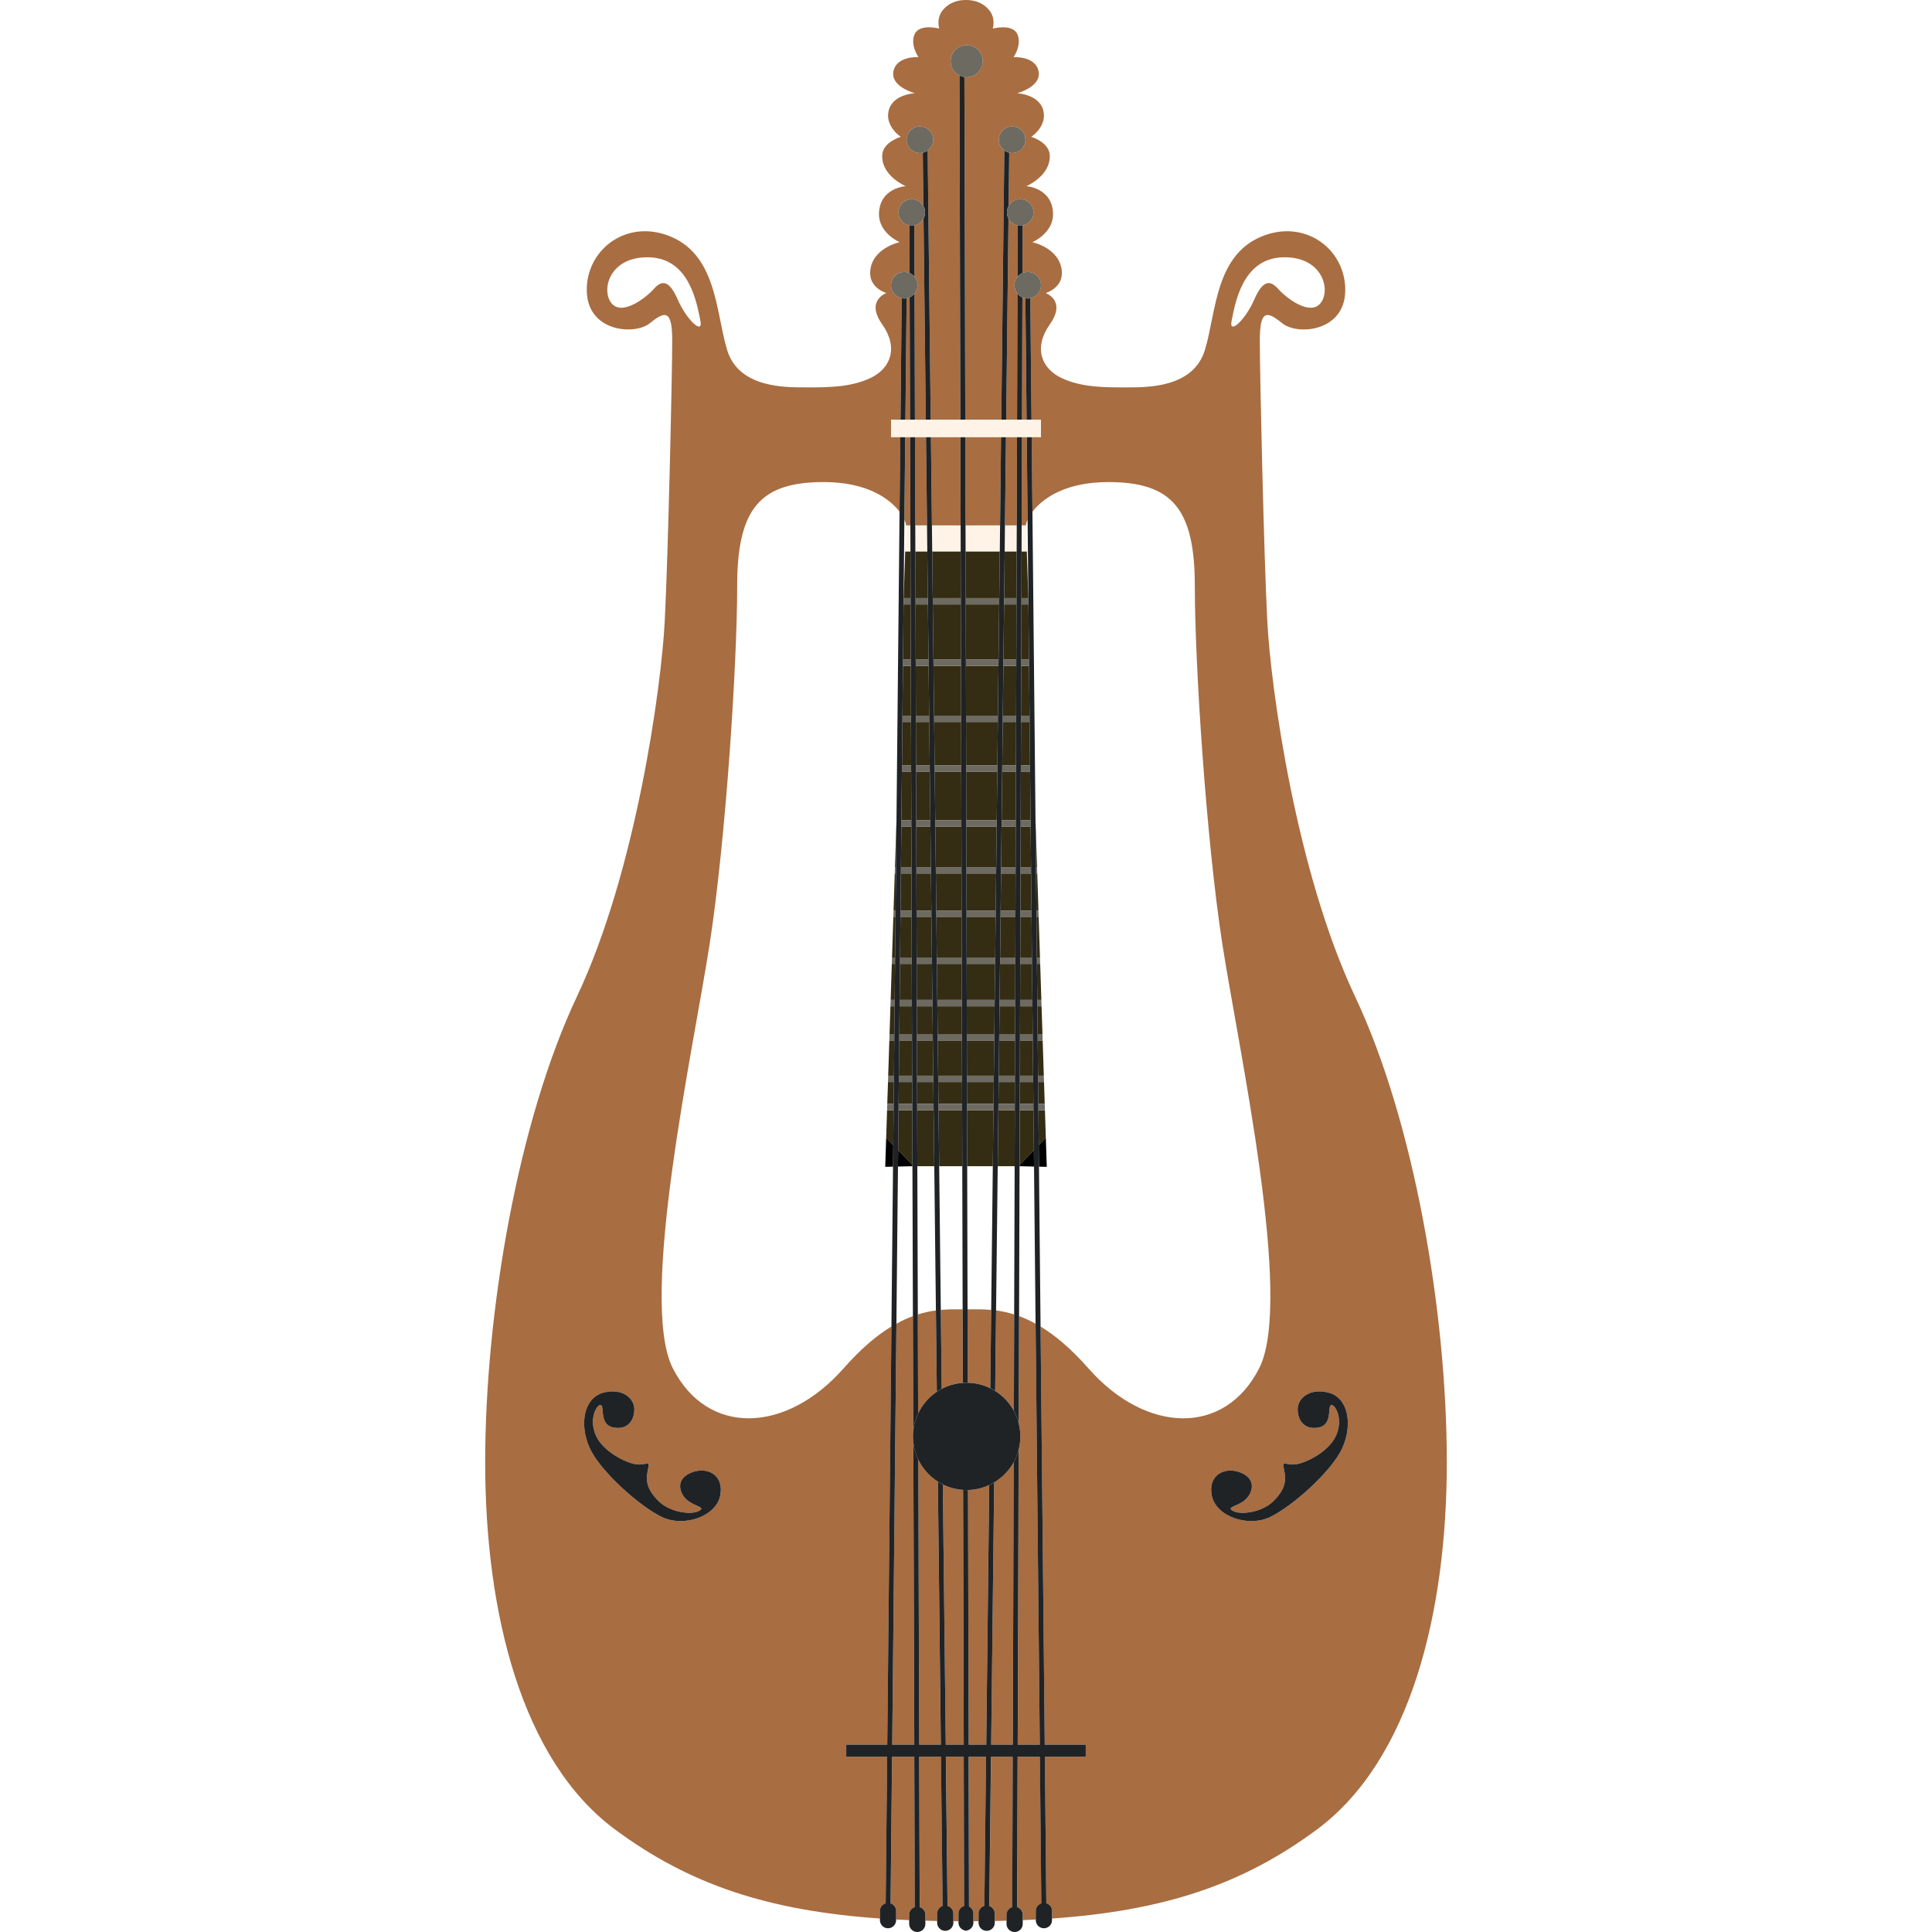 <?xml version="1.0" encoding="iso-8859-1"?>
<!-- Uploaded to: SVG Repo, www.svgrepo.com, Generator: SVG Repo Mixer Tools -->
<!DOCTYPE svg PUBLIC "-//W3C//DTD SVG 1.1//EN" "http://www.w3.org/Graphics/SVG/1.1/DTD/svg11.dtd">
<svg version="1.1" id="Capa_1" xmlns="http://www.w3.org/2000/svg" xmlns:xlink="http://www.w3.org/1999/xlink" 
	 viewBox="0 0 225.091 225.091" xml:space="preserve">
<g>
	<polygon style="fill:#342D13;" points="119.002,69.684 119.807,69.684 119.631,64.236 119.019,64.236 	"/>
	<polygon style="fill:#342D13;" points="112.023,101.768 109.034,101.768 109.083,106.072 112.034,106.072 	"/>
	<polygon style="fill:#342D13;" points="112.035,106.812 109.091,106.812 109.145,111.554 112.048,111.554 	"/>
	<polygon style="fill:#342D13;" points="111.961,77.586 108.759,77.586 108.825,83.371 111.976,83.371 	"/>
	<polygon style="fill:#342D13;" points="111.943,70.423 108.678,70.423 108.751,76.847 111.959,76.847 	"/>
	<polygon style="fill:#342D13;" points="111.992,89.895 108.899,89.895 108.964,95.579 112.007,95.579 	"/>
	<polygon style="fill:#342D13;" points="119.532,61.21 119.535,61.307 119.532,61.209 119.029,61.209 119.029,61.21 	"/>
	<polygon style="fill:#342D13;" points="111.978,84.111 108.834,84.111 108.891,89.156 111.99,89.156 	"/>
	<polygon style="fill:#342D13;" points="112.009,96.319 108.972,96.319 109.026,101.027 112.021,101.027 	"/>
	<polygon style="fill:#342D13;" points="106.194,101.768 104.959,101.768 104.916,106.072 106.208,106.072 	"/>
	<polygon style="fill:#342D13;" points="106.093,70.423 105.272,70.423 105.208,76.847 106.114,76.847 	"/>
	<polygon style="fill:#342D13;" points="108.52,106.812 106.782,106.812 106.797,111.554 108.573,111.554 	"/>
	<polygon style="fill:#342D13;" points="106.155,89.895 105.078,89.895 105.021,95.579 106.174,95.579 	"/>
	<polygon style="fill:#342D13;" points="106.137,84.111 105.135,84.111 105.085,89.156 106.154,89.156 	"/>
	<polygon style="fill:#342D13;" points="108.401,96.319 106.748,96.319 106.763,101.027 108.454,101.027 	"/>
	<polygon style="fill:#342D13;" points="108.582,112.293 106.8,112.293 106.813,116.498 108.63,116.498 	"/>
	<polygon style="fill:#342D13;" points="108.463,101.768 106.766,101.768 106.78,106.072 108.511,106.072 	"/>
	<polygon style="fill:#342D13;" points="106.176,96.319 105.014,96.319 104.967,101.027 106.192,101.027 	"/>
	<polygon style="fill:#342D13;" points="111.926,64.236 108.608,64.236 108.67,69.684 111.941,69.684 	"/>
	<polygon style="fill:#342D13;" points="108.776,129.344 106.855,129.344 106.876,135.869 108.849,135.869 	"/>
	<polygon style="fill:#342D13;" points="115.938,112.293 112.622,112.293 112.633,116.498 115.89,116.498 	"/>
	<rect x="108.574" y="61.21" style="fill:#342D13;" width="3.345" height="0.001"/>
	<polygon style="fill:#342D13;" points="106.116,77.586 105.2,77.586 105.143,83.371 106.135,83.371 	"/>
	<polygon style="fill:#342D13;" points="108.638,117.237 106.816,117.237 106.826,120.533 108.676,120.533 	"/>
	<polygon style="fill:#342D13;" points="108.738,126.065 106.844,126.065 106.852,128.605 108.767,128.605 	"/>
	<polygon style="fill:#342D13;" points="108.684,121.272 106.828,121.272 106.842,125.326 108.73,125.326 	"/>
	<polygon style="fill:#342D13;" points="115.836,121.272 112.645,121.272 112.655,125.326 115.79,125.326 	"/>
	<polygon style="fill:#342D13;" points="118.405,77.586 116.904,77.586 116.838,83.371 118.386,83.371 	"/>
	<polygon style="fill:#342D13;" points="116.266,83.371 116.332,77.586 112.621,77.586 112.533,77.586 112.548,83.371 
		112.621,83.371 	"/>
	<polygon style="fill:#342D13;" points="118.238,129.344 116.317,129.344 116.242,135.869 118.217,135.869 	"/>
	<polygon style="fill:#342D13;" points="118.427,70.423 116.985,70.423 116.912,76.847 118.406,76.847 	"/>
	<polygon style="fill:#342D13;" points="115.882,117.237 112.634,117.237 112.643,120.533 115.844,120.533 	"/>
	<polygon style="fill:#342D13;" points="116.34,76.847 116.413,70.423 112.621,70.423 112.515,70.423 112.531,76.847 
		112.621,76.847 	"/>
	<polygon style="fill:#342D13;" points="118.384,84.111 116.83,84.111 116.773,89.156 118.367,89.156 	"/>
	<polygon style="fill:#342D13;" points="118.364,89.895 116.764,89.895 116.699,95.579 118.346,95.579 	"/>
	<polygon style="fill:#342D13;" points="115.781,126.065 112.657,126.065 112.663,128.605 115.753,128.605 	"/>
	<polygon style="fill:#342D13;" points="115.744,129.344 112.665,129.344 112.682,135.869 115.671,135.869 	"/>
	<polygon style="fill:#342D13;" points="116.009,106.072 116.057,101.768 112.621,101.768 112.595,101.768 112.606,106.072 
		112.621,106.072 	"/>
	<polygon style="fill:#342D13;" points="116.066,101.027 116.119,96.319 112.621,96.319 112.581,96.319 112.593,101.027 
		112.621,101.027 	"/>
	<polygon style="fill:#342D13;" points="116.128,95.579 116.192,89.895 112.621,89.895 112.565,89.895 112.579,95.579 
		112.621,95.579 	"/>
	<polygon style="fill:#342D13;" points="118.447,64.236 117.055,64.236 116.993,69.684 118.43,69.684 	"/>
	<rect x="117.09" y="61.209" style="fill:#342D13;" width="1.368" height="0.001"/>
	<polygon style="fill:#342D13;" points="116.2,89.156 116.258,84.111 112.621,84.111 112.55,84.111 112.563,89.156 112.621,89.156 	
		"/>
	<polygon style="fill:#342D13;" points="118.277,117.237 116.454,117.237 116.417,120.533 118.266,120.533 	"/>
	<polygon style="fill:#342D13;" points="112.072,121.272 109.255,121.272 109.301,125.326 112.083,125.326 	"/>
	<polygon style="fill:#342D13;" points="118.293,112.293 116.51,112.293 116.462,116.498 118.279,116.498 	"/>
	<polygon style="fill:#342D13;" points="118.264,121.272 116.408,121.272 116.362,125.326 118.251,125.326 	"/>
	<polygon style="fill:#342D13;" points="112.05,112.293 109.154,112.293 109.201,116.498 112.06,116.498 	"/>
	<polygon style="fill:#342D13;" points="112.062,117.237 109.209,117.237 109.247,120.533 112.071,120.533 	"/>
	<polygon style="fill:#342D13;" points="118.248,126.065 116.354,126.065 116.325,128.605 118.24,128.605 	"/>
	<polygon style="fill:#342D13;" points="112.093,129.344 109.347,129.344 109.421,135.869 112.11,135.869 	"/>
	<polygon style="fill:#342D13;" points="115.947,111.554 116,106.812 112.621,106.812 112.608,106.812 112.62,111.554 
		112.621,111.554 	"/>
	<polygon style="fill:#342D13;" points="118.326,101.768 116.63,101.768 116.581,106.072 118.313,106.072 	"/>
	<polygon style="fill:#342D13;" points="118.344,96.319 116.691,96.319 116.638,101.027 118.329,101.027 	"/>
	<polygon style="fill:#342D13;" points="116.517,61.209 112.621,61.21 116.517,61.21 	"/>
	<polygon style="fill:#342D13;" points="112.085,126.065 109.31,126.065 109.338,128.605 112.092,128.605 	"/>
	<polygon style="fill:#342D13;" points="118.31,106.812 116.572,106.812 116.518,111.554 118.295,111.554 	"/>
	<polygon style="fill:#342D13;" points="116.421,69.684 116.483,64.236 112.621,64.236 112.499,64.236 112.513,69.684 
		112.621,69.684 	"/>
	<polygon style="fill:#342D13;" points="118.901,101.027 120.125,101.027 120.077,96.319 118.916,96.319 	"/>
	<polygon style="fill:#342D13;" points="118.884,106.072 120.175,106.072 120.132,101.768 118.898,101.768 	"/>
	<polygon style="fill:#342D13;" points="118.939,89.156 120.006,89.156 119.956,84.111 118.955,84.111 	"/>
	<polygon style="fill:#342D13;" points="118.867,111.554 120.23,111.554 120.182,106.812 118.882,106.812 	"/>
	<polygon style="fill:#342D13;" points="118.918,95.579 120.07,95.579 120.013,89.895 118.937,89.895 	"/>
	<polygon style="fill:#342D13;" points="120.848,101.768 120.705,101.768 120.748,106.072 120.988,106.072 	"/>
	<polygon style="fill:#342D13;" points="118.957,83.371 119.948,83.371 119.891,77.586 118.976,77.586 	"/>
	<polygon style="fill:#342D13;" points="118.838,120.533 120.319,120.533 120.286,117.237 118.848,117.237 	"/>
	<polygon style="fill:#342D13;" points="120.641,95.396 120.643,95.579 120.647,95.579 	"/>
	<polygon style="fill:#342D13;" points="120.671,96.319 120.651,96.319 120.697,101.027 120.824,101.027 	"/>
	<polygon style="fill:#342D13;" points="118.851,116.498 120.279,116.498 120.237,112.293 118.864,112.293 	"/>
	<polygon style="fill:#342D13;" points="103.636,120.533 104.2,120.533 104.233,117.237 103.742,117.237 	"/>
	<polygon style="fill:#342D13;" points="103.927,111.554 104.29,111.554 104.337,106.812 104.081,106.812 	"/>
	<polygon style="fill:#342D13;" points="104.105,106.072 104.345,106.072 104.387,101.768 104.244,101.768 	"/>
	<polygon style="fill:#342D13;" points="104.422,96.299 104.268,101.027 104.395,101.027 104.442,96.319 104.421,96.319 	"/>
	<polygon style="fill:#342D13;" points="103.767,116.498 104.24,116.498 104.282,112.293 103.903,112.293 	"/>
	<polygon style="fill:#342D13;" points="118.979,76.847 119.884,76.847 119.82,70.423 118.999,70.423 	"/>
	<polygon style="fill:#342D13;" points="104.449,95.579 104.451,95.388 104.445,95.579 	"/>
	<polygon style="fill:#342D13;" points="103.245,132.564 104.072,133.418 104.113,129.344 103.35,129.344 	"/>
	<polygon style="fill:#342D13;" points="103.374,128.605 104.12,128.605 104.145,126.065 103.456,126.065 	"/>
	<polygon style="fill:#342D13;" points="108.328,89.895 106.728,89.895 106.746,95.579 108.392,95.579 	"/>
	<polygon style="fill:#342D13;" points="118.822,125.326 120.367,125.326 120.326,121.272 118.836,121.272 	"/>
	<polygon style="fill:#342D13;" points="103.48,125.326 104.153,125.326 104.193,121.272 103.612,121.272 	"/>
	<polygon style="fill:#342D13;" points="108.107,70.423 106.665,70.423 106.686,76.847 108.18,76.847 	"/>
	<polygon style="fill:#342D13;" points="106.272,126.065 104.717,126.065 104.692,128.605 106.28,128.605 	"/>
	<polygon style="fill:#342D13;" points="106.257,121.272 104.765,121.272 104.724,125.326 106.27,125.326 	"/>
	<polygon style="fill:#342D13;" points="108.037,64.236 106.645,64.236 106.662,69.684 108.099,69.684 	"/>
	<polygon style="fill:#342D13;" points="106.282,129.344 104.684,129.344 104.638,134.003 106.303,135.725 	"/>
	<rect x="106.635" y="61.209" style="fill:#342D13;" width="1.368" height="0.001"/>
	<polygon style="fill:#342D13;" points="108.262,84.111 106.709,84.111 106.725,89.156 108.32,89.156 	"/>
	<polygon style="fill:#342D13;" points="121.011,106.812 120.755,106.812 120.802,111.554 121.165,111.554 	"/>
	<polygon style="fill:#342D13;" points="106.21,106.812 104.909,106.812 104.862,111.554 106.225,111.554 	"/>
	<polygon style="fill:#342D13;" points="105.462,64.236 105.285,69.684 106.091,69.684 106.073,64.236 	"/>
	<polygon style="fill:#342D13;" points="108.188,77.586 106.688,77.586 106.706,83.371 108.254,83.371 	"/>
	<polygon style="fill:#342D13;" points="106.228,112.293 104.854,112.293 104.813,116.498 106.241,116.498 	"/>
	<polygon style="fill:#342D13;" points="106.243,117.237 104.805,117.237 104.772,120.533 106.254,120.533 	"/>
	<polygon style="fill:#342D13;" points="118.789,135.726 120.453,134.005 120.407,129.344 118.809,129.344 	"/>
	<polygon style="fill:#342D13;" points="121.344,117.077 121.349,117.237 120.859,117.237 120.892,120.533 121.456,120.533 
		121.48,121.272 120.9,121.272 120.94,125.326 121.612,125.326 	"/>
	<polygon style="fill:#342D13;" points="121.189,112.293 120.81,112.293 120.852,116.498 121.325,116.498 	"/>
	<polygon style="fill:#342D13;" points="121.742,129.344 120.98,129.344 121.021,133.418 121.847,132.564 	"/>
	<polygon style="fill:#342D13;" points="106.064,61.21 106.064,61.209 105.56,61.209 105.557,61.307 105.56,61.21 	"/>
	<polygon style="fill:#342D13;" points="121.636,126.065 120.947,126.065 120.973,128.605 121.718,128.605 	"/>
	<polygon style="fill:#342D13;" points="118.812,128.605 120.4,128.605 120.374,126.065 118.82,126.065 	"/>
	<polygon style="fill:#6D6A61;" points="103.635,120.533 103.611,121.272 103.612,121.272 104.193,121.272 104.2,120.533 
		103.636,120.533 	"/>
	<polygon style="fill:#6D6A61;" points="121.456,120.533 120.892,120.533 120.9,121.272 121.48,121.272 	"/>
	<polygon style="fill:#6D6A61;" points="112.071,120.533 109.247,120.533 109.255,121.272 112.072,121.272 	"/>
	<polygon style="fill:#6D6A61;" points="108.676,120.533 106.826,120.533 106.828,121.272 108.684,121.272 	"/>
	<polygon style="fill:#6D6A61;" points="106.254,120.533 104.772,120.533 104.765,121.272 106.257,121.272 	"/>
	<polygon style="fill:#6D6A61;" points="118.836,121.272 120.326,121.272 120.319,120.533 118.838,120.533 	"/>
	<polygon style="fill:#6D6A61;" points="118.266,120.533 116.417,120.533 116.408,121.272 118.264,121.272 	"/>
	<polygon style="fill:#6D6A61;" points="115.844,120.533 112.643,120.533 112.645,121.272 115.836,121.272 	"/>
	<polygon style="fill:#6D6A61;" points="103.766,116.498 103.742,117.237 103.742,117.237 104.233,117.237 104.24,116.498 
		103.767,116.498 	"/>
	<polygon style="fill:#6D6A61;" points="118.279,116.498 116.462,116.498 116.454,117.237 118.277,117.237 	"/>
	<polygon style="fill:#6D6A61;" points="108.63,116.498 106.813,116.498 106.816,117.237 108.638,117.237 	"/>
	<polygon style="fill:#6D6A61;" points="112.06,116.498 109.201,116.498 109.209,117.237 112.062,117.237 	"/>
	<polygon style="fill:#6D6A61;" points="121.344,117.077 121.326,116.498 121.325,116.498 120.852,116.498 120.859,117.237 
		121.349,117.237 	"/>
	<polygon style="fill:#6D6A61;" points="118.848,117.237 120.286,117.237 120.279,116.498 118.851,116.498 	"/>
	<polygon style="fill:#6D6A61;" points="106.241,116.498 104.813,116.498 104.805,117.237 106.243,117.237 	"/>
	<polygon style="fill:#6D6A61;" points="115.89,116.498 112.633,116.498 112.634,117.237 115.882,117.237 	"/>
	<polygon style="fill:#6D6A61;" points="103.926,111.554 103.903,112.293 103.903,112.293 104.282,112.293 104.29,111.554 
		103.927,111.554 	"/>
	<polygon style="fill:#6D6A61;" points="121.19,112.293 121.165,111.554 121.165,111.554 120.802,111.554 120.81,112.293 
		121.189,112.293 	"/>
	<polygon style="fill:#6D6A61;" points="106.225,111.554 104.862,111.554 104.854,112.293 106.228,112.293 	"/>
	<polygon style="fill:#6D6A61;" points="118.864,112.293 120.237,112.293 120.23,111.554 118.867,111.554 	"/>
	<polygon style="fill:#6D6A61;" points="115.947,111.554 112.621,111.554 112.62,111.554 112.622,112.293 115.938,112.293 	"/>
	<polygon style="fill:#6D6A61;" points="118.295,111.554 116.518,111.554 116.51,112.293 118.293,112.293 	"/>
	<polygon style="fill:#6D6A61;" points="112.048,111.554 109.145,111.554 109.154,112.293 112.05,112.293 	"/>
	<polygon style="fill:#6D6A61;" points="108.573,111.554 106.797,111.554 106.8,112.293 108.582,112.293 	"/>
	<polygon style="fill:#6D6A61;" points="103.374,128.605 103.349,129.344 103.35,129.344 104.113,129.344 104.12,128.605 
		103.374,128.605 	"/>
	<polygon style="fill:#6D6A61;" points="121.742,129.344 121.718,128.605 121.718,128.605 120.973,128.605 120.98,129.344 
		121.742,129.344 	"/>
	<polygon style="fill:#6D6A61;" points="118.809,129.344 120.407,129.344 120.4,128.605 118.812,128.605 	"/>
	<polygon style="fill:#6D6A61;" points="108.767,128.605 106.852,128.605 106.855,129.344 108.776,129.344 	"/>
	<polygon style="fill:#6D6A61;" points="115.753,128.605 112.663,128.605 112.665,129.344 115.744,129.344 	"/>
	<polygon style="fill:#6D6A61;" points="112.092,128.605 109.338,128.605 109.347,129.344 112.093,129.344 	"/>
	<polygon style="fill:#6D6A61;" points="118.24,128.605 116.325,128.605 116.317,129.344 118.238,129.344 	"/>
	<polygon style="fill:#6D6A61;" points="106.28,128.605 104.692,128.605 104.684,129.344 106.282,129.344 	"/>
	<polygon style="fill:#6D6A61;" points="103.48,125.326 103.456,126.065 103.456,126.065 104.145,126.065 104.153,125.326 
		103.48,125.326 	"/>
	<polygon style="fill:#6D6A61;" points="121.636,126.065 121.612,125.326 121.612,125.326 120.94,125.326 120.947,126.065 
		121.636,126.065 	"/>
	<polygon style="fill:#6D6A61;" points="112.083,125.326 109.301,125.326 109.31,126.065 112.085,126.065 	"/>
	<polygon style="fill:#6D6A61;" points="118.251,125.326 116.362,125.326 116.354,126.065 118.248,126.065 	"/>
	<polygon style="fill:#6D6A61;" points="106.27,125.326 104.724,125.326 104.717,126.065 106.272,126.065 	"/>
	<polygon style="fill:#6D6A61;" points="118.82,126.065 120.374,126.065 120.367,125.326 118.822,125.326 	"/>
	<polygon style="fill:#6D6A61;" points="115.79,125.326 112.655,125.326 112.657,126.065 115.781,126.065 	"/>
	<polygon style="fill:#6D6A61;" points="108.73,125.326 106.842,125.326 106.844,126.065 108.738,126.065 	"/>
	<polygon style="fill:#6D6A61;" points="121.012,106.812 120.988,106.072 120.988,106.072 120.748,106.072 120.755,106.812 
		121.011,106.812 	"/>
	<polygon style="fill:#6D6A61;" points="104.104,106.072 104.08,106.812 104.081,106.812 104.337,106.812 104.345,106.072 
		104.105,106.072 	"/>
	<polygon style="fill:#6D6A61;" points="118.313,106.072 116.581,106.072 116.572,106.812 118.31,106.812 	"/>
	<polygon style="fill:#6D6A61;" points="108.511,106.072 106.78,106.072 106.782,106.812 108.52,106.812 	"/>
	<polygon style="fill:#6D6A61;" points="112.034,106.072 109.083,106.072 109.091,106.812 112.035,106.812 	"/>
	<polygon style="fill:#6D6A61;" points="118.882,106.812 120.182,106.812 120.175,106.072 118.884,106.072 	"/>
	<polygon style="fill:#6D6A61;" points="116,106.812 116.009,106.072 112.621,106.072 112.606,106.072 112.608,106.812 
		112.621,106.812 	"/>
	<polygon style="fill:#6D6A61;" points="106.208,106.072 104.916,106.072 104.909,106.812 106.21,106.812 	"/>
	<polygon style="fill:#6D6A61;" points="116.332,77.586 116.34,76.847 112.621,76.847 112.531,76.847 112.533,77.586 
		112.621,77.586 	"/>
	<polygon style="fill:#6D6A61;" points="106.114,76.847 105.208,76.847 105.2,77.586 106.116,77.586 	"/>
	<polygon style="fill:#6D6A61;" points="118.406,76.847 116.912,76.847 116.904,77.586 118.405,77.586 	"/>
	<polygon style="fill:#6D6A61;" points="108.18,76.847 106.686,76.847 106.688,77.586 108.188,77.586 	"/>
	<polygon style="fill:#6D6A61;" points="118.976,77.586 119.891,77.586 119.884,76.847 118.979,76.847 	"/>
	<polygon style="fill:#6D6A61;" points="111.959,76.847 108.751,76.847 108.759,77.586 111.961,77.586 	"/>
	<polygon style="fill:#6D6A61;" points="108.254,83.371 106.706,83.371 106.709,84.111 108.262,84.111 	"/>
	<polygon style="fill:#6D6A61;" points="118.386,83.371 116.838,83.371 116.83,84.111 118.384,84.111 	"/>
	<polygon style="fill:#6D6A61;" points="116.258,84.111 116.266,83.371 112.621,83.371 112.548,83.371 112.55,84.111 
		112.621,84.111 	"/>
	<polygon style="fill:#6D6A61;" points="106.135,83.371 105.143,83.371 105.135,84.111 106.137,84.111 	"/>
	<polygon style="fill:#6D6A61;" points="111.976,83.371 108.825,83.371 108.834,84.111 111.978,84.111 	"/>
	<polygon style="fill:#6D6A61;" points="118.955,84.111 119.956,84.111 119.948,83.371 118.957,83.371 	"/>
	<polygon style="fill:#6D6A61;" points="119.807,69.684 119.002,69.684 118.999,70.423 119.82,70.423 119.814,69.89 119.807,69.684 
			"/>
	<polygon style="fill:#6D6A61;" points="106.091,69.684 105.285,69.684 105.284,69.684 105.277,69.89 105.272,70.423 
		106.093,70.423 	"/>
	<polygon style="fill:#6D6A61;" points="108.099,69.684 106.662,69.684 106.665,70.423 108.107,70.423 	"/>
	<polygon style="fill:#6D6A61;" points="116.413,70.423 116.421,69.684 112.621,69.684 112.513,69.684 112.515,70.423 
		112.621,70.423 	"/>
	<polygon style="fill:#6D6A61;" points="118.43,69.684 116.993,69.684 116.985,70.423 118.427,70.423 	"/>
	<polygon style="fill:#6D6A61;" points="111.941,69.684 108.67,69.684 108.678,70.423 111.943,70.423 	"/>
	<polygon style="fill:#6D6A61;" points="120.848,101.768 120.824,101.027 120.824,101.027 120.697,101.027 120.705,101.768 
		120.848,101.768 	"/>
	<polygon style="fill:#6D6A61;" points="104.267,101.027 104.243,101.768 104.244,101.768 104.387,101.768 104.395,101.027 
		104.268,101.027 	"/>
	<polygon style="fill:#6D6A61;" points="106.192,101.027 104.967,101.027 104.959,101.768 106.194,101.768 	"/>
	<polygon style="fill:#6D6A61;" points="116.057,101.768 116.066,101.027 112.621,101.027 112.593,101.027 112.595,101.768 
		112.621,101.768 	"/>
	<polygon style="fill:#6D6A61;" points="118.898,101.768 120.132,101.768 120.125,101.027 118.901,101.027 	"/>
	<polygon style="fill:#6D6A61;" points="112.021,101.027 109.026,101.027 109.034,101.768 112.023,101.768 	"/>
	<polygon style="fill:#6D6A61;" points="108.454,101.027 106.763,101.027 106.766,101.768 108.463,101.768 	"/>
	<polygon style="fill:#6D6A61;" points="118.329,101.027 116.638,101.027 116.63,101.768 118.326,101.768 	"/>
	<polygon style="fill:#6D6A61;" points="104.445,95.579 104.422,96.299 104.421,96.319 104.442,96.319 104.449,95.579 
		104.445,95.579 	"/>
	<polygon style="fill:#6D6A61;" points="120.672,96.319 120.648,95.579 120.647,95.579 120.643,95.579 120.651,96.319 
		120.671,96.319 	"/>
	<polygon style="fill:#6D6A61;" points="118.916,96.319 120.077,96.319 120.07,95.579 118.918,95.579 	"/>
	<polygon style="fill:#6D6A61;" points="108.392,95.579 106.746,95.579 106.748,96.319 108.401,96.319 	"/>
	<polygon style="fill:#6D6A61;" points="106.174,95.579 105.021,95.579 105.014,96.319 106.176,96.319 	"/>
	<polygon style="fill:#6D6A61;" points="112.007,95.579 108.964,95.579 108.972,96.319 112.009,96.319 	"/>
	<polygon style="fill:#6D6A61;" points="116.119,96.319 116.128,95.579 112.621,95.579 112.579,95.579 112.581,96.319 
		112.621,96.319 	"/>
	<polygon style="fill:#6D6A61;" points="118.346,95.579 116.699,95.579 116.691,96.319 118.344,96.319 	"/>
	<polygon style="fill:#6D6A61;" points="108.32,89.156 106.725,89.156 106.728,89.895 108.328,89.895 	"/>
	<polygon style="fill:#6D6A61;" points="111.99,89.156 108.891,89.156 108.899,89.895 111.992,89.895 	"/>
	<polygon style="fill:#6D6A61;" points="116.192,89.895 116.2,89.156 112.621,89.156 112.563,89.156 112.565,89.895 112.621,89.895 
			"/>
	<polygon style="fill:#6D6A61;" points="118.367,89.156 116.773,89.156 116.764,89.895 118.364,89.895 	"/>
	<polygon style="fill:#6D6A61;" points="106.154,89.156 105.085,89.156 105.078,89.895 106.155,89.895 	"/>
	<polygon style="fill:#6D6A61;" points="118.937,89.895 120.013,89.895 120.006,89.156 118.939,89.156 	"/>
	<polygon style="fill:#FFF3E7;" points="118.457,61.21 117.09,61.21 117.055,64.236 118.447,64.236 	"/>
	<polygon style="fill:#FFF3E7;" points="119.029,61.21 119.019,64.236 119.631,64.236 119.632,64.236 119.535,61.307 119.532,61.21 
			"/>
	<polygon style="fill:#FFF3E7;" points="116.483,64.236 116.517,61.21 112.621,61.21 112.546,61.21 112.491,61.21 112.499,64.236 
		112.621,64.236 	"/>
	<polygon style="fill:#FFF3E7;" points="111.919,61.21 108.574,61.21 108.608,64.236 111.926,64.236 	"/>
	<polygon style="fill:#FFF3E7;" points="108.003,61.21 106.635,61.21 106.645,64.236 108.037,64.236 	"/>
	<polygon style="fill:#FFF3E7;" points="106.064,61.21 105.56,61.21 105.557,61.307 105.461,64.236 105.462,64.236 106.073,64.236 	
		"/>
	<path style="fill:#A86D41;" d="M121.328,221.755l-0.17-17.077h-2.591l-0.057,17.511c0.376,0.124,0.653,0.467,0.653,0.886v0.64
		c0.519-0.021,1.015-0.054,1.522-0.081v-0.995C120.685,222.223,120.957,221.881,121.328,221.755z"/>
	<path style="fill:#A86D41;" d="M115.824,172.713l-0.347,30.553H118l0.106-32.911C117.57,171.331,116.778,172.143,115.824,172.713z"
		/>
	<path style="fill:#A86D41;" d="M106.403,166.681l-0.043-13.343c-0.614,0.225-1.255,0.516-1.923,0.883l-0.489,49.045h2.573
		l-0.113-35.223c-0.025-0.229-0.041-0.46-0.041-0.695C106.366,167.122,106.379,166.899,106.403,166.681z"/>
	<path style="fill:#A86D41;" d="M114.693,222.048l0.197-17.371h-2.032l0.044,17.434c0.301,0.158,0.512,0.463,0.512,0.827v0.899
		c0.203-0.001,0.399-0.004,0.6-0.006v-0.893C114.015,222.512,114.304,222.165,114.693,222.048z"/>
	<path style="fill:#A86D41;" d="M110.185,203.266h2.097l-0.076-29.684c-0.846-0.056-1.644-0.278-2.365-0.637L110.185,203.266z"/>
	<path style="fill:#A86D41;" d="M117.939,222.187l0.057-17.509h-2.533l-0.197,17.378c0.369,0.128,0.638,0.469,0.638,0.883v0.874
		c0.467-0.009,0.914-0.027,1.372-0.04v-0.698C117.275,222.652,117.557,222.308,117.939,222.187z"/>
	<path style="fill:#A86D41;" d="M112.854,203.266h2.052l0.343-30.248c-0.755,0.35-1.589,0.555-2.471,0.577L112.854,203.266z"/>
	<path style="fill:#A86D41;" d="M157.872,116.095c-6.861-14.529-9.821-35.918-10.224-43.721c-0.403-7.803-0.874-28.99-0.874-32.688
		c0-3.7,0.874-3.431,2.623-2.018c1.749,1.413,7.196,1.009,7.332-3.699c0.134-4.709-4.338-8.307-9.282-6.592
		c-5.901,2.047-5.718,8.946-7.063,13.385c-1.345,4.439-6.727,4.372-9.148,4.372c-2.421,0-5.145,0.034-7.525-1.075
		c-2.38-1.11-3.337-3.532-1.387-6.29c1.951-2.758-0.497-3.624-0.497-3.624s2.006-0.582,1.884-2.489
		c-0.177-2.766-3.439-3.438-3.439-3.438s2.507-1.06,2.412-3.393c-0.119-2.959-3.118-3.132-3.118-3.132s2.816-1.168,2.741-3.582
		c-0.05-1.562-2.169-2.169-2.169-2.169s1.904-1.219,1.405-3.104c-0.497-1.873-3.055-1.973-3.055-1.973s2.806-0.73,2.524-2.49
		c-0.304-1.883-2.925-1.715-2.925-1.715s1.008-1.446,0.436-2.69c-0.571-1.245-2.858-0.64-2.858-0.64s0.365-1.148-0.369-2.084
		c-0.891-1.136-2.108-1.234-2.674-1.243V0c-0.02,0-0.051,0.001-0.075,0.001C112.522,0.001,112.49,0,112.47,0v0.001
		c-0.565,0.009-1.784,0.108-2.674,1.243c-0.733,0.936-0.37,2.084-0.37,2.084s-2.287-0.605-2.858,0.64
		c-0.573,1.245,0.437,2.69,0.437,2.69s-2.623-0.168-2.925,1.715c-0.283,1.76,2.522,2.49,2.522,2.49s-2.557,0.101-3.054,1.973
		c-0.5,1.885,1.406,3.104,1.406,3.104s-2.12,0.607-2.17,2.169c-0.075,2.414,2.742,3.582,2.742,3.582s-2.999,0.173-3.118,3.132
		c-0.094,2.333,2.412,3.393,2.412,3.393s-3.263,0.672-3.439,3.438c-0.121,1.908,1.884,2.489,1.884,2.489s-2.447,0.865-0.496,3.624
		c1.951,2.758,0.993,5.18-1.387,6.29c-2.379,1.109-5.104,1.075-7.524,1.075c-2.422,0-7.803,0.067-9.148-4.372
		c-1.346-4.439-1.162-11.338-7.063-13.385c-4.944-1.715-9.417,1.883-9.282,6.592c0.135,4.708,5.583,5.112,7.331,3.699
		c1.748-1.413,2.623-1.682,2.623,2.018c0,3.698-0.471,24.886-0.874,32.688c-0.404,7.803-3.364,29.192-10.224,43.721
		c-6.86,14.528-10.695,36.725-10.695,54.279c0,17.555,4.238,34.707,15.135,42.779c8.769,6.496,17.938,9.46,30.859,10.37v-0.884
		c0-0.425,0.286-0.771,0.672-0.89l0.17-17.071h-4.763v-1.412h4.777l0.486-48.721c-1.682,1.02-3.534,2.555-5.566,4.865
		c-6.702,7.619-15.873,7.938-19.91,0c-4.035-7.938,2.421-37.262,4.305-49.504c1.883-12.242,3.195-32.555,3.195-41.634
		c0-9.081,2.724-12.107,10.089-12.107c5.048,0,7.677,1.942,8.834,3.458l0.086-8.705h-1.084v-2.018h1.104l0.141-14.155
		c-0.71-0.14-1.246-0.766-1.246-1.517c0-0.855,0.692-1.547,1.546-1.547c0.218,0,0.424,0.046,0.612,0.127l-0.018-5.536
		c-0.72-0.132-1.267-0.761-1.267-1.519c0-0.854,0.692-1.547,1.547-1.547c0.584,0,1.085,0.327,1.348,0.804l-0.07-6.224
		c-0.109,0.024-0.221,0.039-0.337,0.039c-0.854,0-1.546-0.693-1.546-1.547c0-0.854,0.692-1.547,1.546-1.547
		c0.854,0,1.547,0.693,1.547,1.547c0,0.515-0.254,0.969-0.642,1.25l0.356,31.372h3.453L111.785,8.79
		c-0.608-0.308-1.03-0.932-1.03-1.66c0-1.031,0.835-1.867,1.866-1.867c1.032,0,1.867,0.836,1.867,1.867
		c0,1.031-0.835,1.867-1.867,1.867c-0.09,0-0.177-0.014-0.264-0.026l0.102,39.929h0.01h0.151h4.036l0.356-31.372
		c-0.388-0.281-0.642-0.735-0.642-1.25c0-0.854,0.693-1.547,1.547-1.547c0.854,0,1.547,0.693,1.547,1.547
		c0,0.854-0.693,1.547-1.547,1.547c-0.116,0-0.228-0.015-0.336-0.039l-0.07,6.223c0.264-0.476,0.766-0.803,1.348-0.803
		c0.855,0,1.547,0.693,1.547,1.547c0,0.758-0.546,1.386-1.266,1.519l-0.018,5.535c0.188-0.081,0.394-0.127,0.611-0.127
		c0.855,0,1.547,0.692,1.547,1.547c0,0.751-0.535,1.376-1.246,1.517l0.141,14.155h1.105v2.018h-1.084l0.087,8.705
		c1.156-1.515,3.786-3.458,8.833-3.458c7.365,0,10.089,3.026,10.089,12.107c0,9.079,1.311,29.392,3.194,41.634
		c1.884,12.242,8.341,41.566,4.305,49.504c-4.036,7.938-13.207,7.619-19.909,0c-2.033-2.31-3.884-3.844-5.566-4.865l0.486,48.721
		h4.777v1.412h-4.763l0.17,17.071c0.386,0.118,0.671,0.464,0.671,0.889v0.884c12.921-0.91,22.089-3.874,30.859-10.37
		c10.897-8.072,15.134-25.224,15.134-42.779C168.566,152.819,164.732,130.623,157.872,116.095z M81.345,176.075
		c0.959-0.454-0.152-0.504-1.109-1.16c-0.959-0.656-1.716-2.422,0.151-3.279c1.866-0.858,3.985,0.101,3.531,2.573
		c-0.454,2.473-4.238,3.783-6.834,2.522c-2.597-1.262-7.19-5.347-8.4-8.071c-1.211-2.724-0.656-5.751,1.538-6.381
		c2.194-0.631,3.759,0.58,3.683,2.043c-0.076,1.463-1.035,2.27-2.447,1.992c-1.413-0.278-1.156-1.877-1.311-2.421
		c-0.253-0.883-1.916,1.353-0.505,3.758c1.005,1.712,3.733,3.027,4.843,2.976c1.11-0.05,1.228-0.453,0.975,0.757
		c-0.252,1.21-0.033,2.219,1.295,3.531C77.998,176.142,80.387,176.529,81.345,176.075z M78.974,34.926
		c-1.009-2.32-1.867-2.32-2.8-1.266c-0.934,1.056-3.759,3.233-4.969,1.619c-1.21-1.614-0.101-5.498,4.541-5.296
		c4.641,0.202,5.453,5.457,5.851,7.365C81.967,39.121,79.983,37.246,78.974,34.926z M143.494,37.348
		c0.398-1.908,1.211-7.164,5.851-7.365c4.642-0.202,5.752,3.683,4.541,5.296c-1.211,1.615-4.037-0.563-4.97-1.619
		c-0.933-1.054-1.79-1.054-2.799,1.266C145.109,37.246,143.124,39.121,143.494,37.348z M156.409,168.659
		c-1.211,2.724-5.803,6.81-8.4,8.071c-2.597,1.261-6.381-0.05-6.835-2.522c-0.454-2.472,1.664-3.431,3.531-2.573
		c1.866,0.857,1.109,2.623,0.151,3.279c-0.958,0.656-2.068,0.706-1.109,1.16c0.958,0.454,3.347,0.067,4.591-1.16
		c1.328-1.312,1.546-2.321,1.294-3.531c-0.253-1.21-0.135-0.807,0.975-0.757c1.11,0.051,3.838-1.264,4.843-2.976
		c1.413-2.405-0.252-4.641-0.504-3.758c-0.156,0.545,0.101,2.143-1.311,2.421c-1.413,0.278-2.371-0.529-2.447-1.992
		c-0.076-1.463,1.488-2.674,3.682-2.043C157.065,162.908,157.619,165.935,156.409,168.659z"/>
	<path style="fill:#A86D41;" d="M106.986,170.047l0.107,33.218h2.521l-0.348-30.645
		C108.285,171.995,107.493,171.104,106.986,170.047z"/>
	<path style="fill:#A86D41;" d="M106.931,153.143l0.037,11.54c0.487-1.03,1.24-1.908,2.18-2.536l-0.107-9.472
		C108.379,152.762,107.675,152.91,106.931,153.143z"/>
	<path style="fill:#A86D41;" d="M109.827,222.057l-0.197-17.379h-2.533l0.057,17.509c0.381,0.121,0.663,0.465,0.663,0.888v0.698
		c0.459,0.013,0.906,0.031,1.373,0.04v-0.874C109.189,222.525,109.458,222.184,109.827,222.057z"/>
	<path style="fill:#A86D41;" d="M109.611,152.613l0.104,9.197c0.744-0.391,1.576-0.633,2.459-0.696l-0.022-8.569
		C111.388,152.538,110.542,152.53,109.611,152.613z"/>
	<path style="fill:#A86D41;" d="M106.523,26.271l0.019,5.973c0.223,0.268,0.362,0.608,0.362,0.984c0,0.372-0.137,0.709-0.355,0.976
		l0.047,14.696h1.268l-0.266-23.434C107.382,25.876,106.992,26.181,106.523,26.271z"/>
	<path style="fill:#A86D41;" d="M119.114,34.644l-0.046,14.256h0.536l-0.141-14.152C119.342,34.726,119.225,34.692,119.114,34.644z"
		/>
	<path style="fill:#A86D41;" d="M112.331,222.053l-0.044-17.376h-2.085l0.197,17.371c0.389,0.116,0.679,0.463,0.679,0.891v0.893
		c0.201,0.002,0.397,0.005,0.6,0.006v-0.899C111.676,222.52,111.953,222.177,112.331,222.053z"/>
	<path style="fill:#A86D41;" d="M119.029,61.209h0.503c0-0.145,0.064-0.377,0.188-0.656l-0.096-9.636h-0.563L119.029,61.209z"/>
	<path style="fill:#A86D41;" d="M118.188,33.228c0-0.376,0.14-0.717,0.363-0.985l0.019-5.972c-0.47-0.089-0.859-0.394-1.074-0.804
		l-0.266,23.433h1.268l0.047-14.695C118.325,33.937,118.188,33.6,118.188,33.228z"/>
	<path style="fill:#A86D41;" d="M116.052,152.674l-0.106,9.38c0.91,0.573,1.665,1.368,2.18,2.317l0.036-11.229
		C117.417,152.91,116.713,152.762,116.052,152.674z"/>
	<path style="fill:#A86D41;" d="M106.581,222.189l-0.056-17.512h-2.591l-0.17,17.077c0.372,0.126,0.644,0.468,0.644,0.884v0.995
		c0.507,0.027,1.004,0.06,1.522,0.081v-0.64C105.929,222.656,106.205,222.313,106.581,222.189z"/>
	<path style="fill:#A86D41;" d="M112.725,152.548l0.021,8.551c0.944,0.019,1.834,0.247,2.631,0.64l0.104-9.125
		C114.462,152.522,113.545,152.542,112.725,152.548z"/>
	<path style="fill:#A86D41;" d="M105.628,34.748l-0.141,14.152h0.538l-0.046-14.256C105.867,34.691,105.75,34.726,105.628,34.748z"
		/>
	<path style="fill:#A86D41;" d="M118.692,165.862c0.116,0.477,0.185,0.973,0.185,1.485c0,0.526-0.072,1.034-0.194,1.522
		l-0.111,34.396h2.573l-0.489-49.045c-0.669-0.368-1.31-0.659-1.923-0.883L118.692,165.862z"/>
	<polygon style="fill:#A86D41;" points="112.491,61.21 112.546,61.21 112.621,61.21 116.517,61.209 116.634,50.917 112.621,50.917 
		112.47,50.917 112.465,50.917 	"/>
	<polygon style="fill:#A86D41;" points="106.635,61.209 108.003,61.209 107.886,50.917 106.602,50.917 	"/>
	<polygon style="fill:#A86D41;" points="117.09,61.209 118.457,61.209 118.49,50.917 117.206,50.917 	"/>
	<path style="fill:#A86D41;" d="M106.064,61.209l-0.033-10.292h-0.564l-0.096,9.634c0.125,0.279,0.189,0.513,0.189,0.658H106.064z"
		/>
	<polygon style="fill:#A86D41;" points="108.574,61.209 111.919,61.21 111.893,50.917 108.457,50.917 	"/>
	<polygon points="103.245,132.563 103.138,135.869 103.138,135.945 104.047,135.924 104.072,133.418 103.245,132.564 	"/>
	<polygon points="106.303,135.725 104.638,134.003 104.619,135.911 106.303,135.872 	"/>
	<path style="fill:#1F2326;" d="M75.459,171.383c0.252-1.21,0.135-0.807-0.975-0.757c-1.109,0.051-3.837-1.264-4.843-2.976
		c-1.412-2.405,0.252-4.641,0.505-3.758c0.155,0.545-0.102,2.143,1.311,2.421c1.413,0.278,2.371-0.529,2.447-1.992
		c0.076-1.463-1.489-2.674-3.683-2.043c-2.194,0.63-2.75,3.657-1.538,6.381c1.21,2.724,5.803,6.81,8.4,8.071
		c2.596,1.261,6.381-0.05,6.834-2.522c0.455-2.472-1.664-3.431-3.531-2.573c-1.867,0.857-1.11,2.623-0.151,3.279
		c0.957,0.656,2.068,0.706,1.109,1.16c-0.958,0.454-3.347,0.067-4.59-1.16C75.426,173.602,75.207,172.594,75.459,171.383z"/>
	<path style="fill:#1F2326;" d="M105.628,34.748c-0.088,0.016-0.178,0.027-0.271,0.027c-0.103,0-0.204-0.011-0.301-0.03
		l-0.141,14.155h0.571L105.628,34.748z"/>
	<path style="fill:#1F2326;" d="M106.542,32.244l-0.019-5.973c-0.094,0.018-0.191,0.029-0.291,0.029
		c-0.096,0-0.189-0.012-0.281-0.028l0.018,5.536C106.195,31.904,106.387,32.057,106.542,32.244z"/>
	<path style="fill:#1F2326;" d="M105.978,34.643l0.046,14.256h0.571l-0.047-14.696C106.395,34.391,106.203,34.544,105.978,34.643z"
		/>
	<path style="fill:#1F2326;" d="M106.064,61.209L106.064,61.209l0.01,3.027l0.018,5.448l0.002,0.739l0.021,6.424l0.003,0.739
		l0.018,5.786l0.002,0.74l0.017,5.044l0.002,0.739l0.019,5.684l0.002,0.74l0.015,4.708l0.002,0.74l0.014,4.304l0.002,0.74
		l0.015,4.742l0.002,0.739l0.014,4.205l0.002,0.739l0.011,3.296l0.002,0.739l0.013,4.053l0.002,0.739l0.008,2.54l0.002,0.739
		l0.02,6.381l0.001,0.147l0.056,17.465l0.043,13.343c0.075-0.709,0.273-1.38,0.565-1.999l-0.037-11.54l-0.055-17.273l-0.021-6.525
		l-0.003-0.739l-0.008-2.54l-0.002-0.739l-0.013-4.053l-0.002-0.739l-0.011-3.296l-0.002-0.739l-0.014-4.205l-0.002-0.739
		l-0.015-4.742l-0.002-0.74l-0.014-4.304l-0.002-0.74l-0.015-4.708l-0.002-0.74l-0.018-5.684l-0.002-0.739l-0.017-5.044l-0.003-0.74
		l-0.018-5.786l-0.002-0.739l-0.021-6.424l-0.002-0.739l-0.018-5.448l-0.01-3.026v-0.001l-0.033-10.292h-0.571L106.064,61.209z"/>
	<path style="fill:#1F2326;" d="M107.597,25.465l0.266,23.434h0.571l-0.356-31.372c-0.168,0.122-0.359,0.211-0.568,0.258l0.07,6.224
		c0.123,0.221,0.198,0.472,0.198,0.743C107.779,25.011,107.709,25.251,107.597,25.465z"/>
	<path style="fill:#1F2326;" d="M108.003,61.209L108.003,61.209l0.034,3.026l0.062,5.448l0.008,0.739l0.073,6.424l0.008,0.739
		l0.066,5.786l0.008,0.74l0.057,5.044l0.008,0.739l0.064,5.684l0.008,0.74l0.054,4.708l0.008,0.74l0.049,4.304l0.008,0.74
		l0.054,4.742l0.008,0.739l0.048,4.205l0.008,0.739l0.038,3.296l0.008,0.739l0.046,4.053l0.008,0.739l0.029,2.54l0.009,0.739
		l0.074,6.525l0.191,16.805l0.107,9.472c0.182-0.122,0.372-0.232,0.567-0.335l-0.104-9.197l-0.19-16.744l-0.074-6.525l-0.009-0.739
		l-0.028-2.54l-0.009-0.739l-0.046-4.053l-0.008-0.739l-0.037-3.296l-0.008-0.739l-0.047-4.205l-0.009-0.739l-0.054-4.742
		l-0.008-0.74l-0.049-4.304l-0.008-0.74l-0.054-4.708l-0.008-0.74l-0.064-5.684l-0.008-0.739l-0.057-5.044l-0.008-0.74l-0.066-5.786
		l-0.008-0.739l-0.073-6.424l-0.008-0.739l-0.062-5.448l-0.034-3.026v0l-0.117-10.292h-0.571L108.003,61.209z"/>
	<path style="fill:#1F2326;" d="M112.358,8.971c-0.204-0.029-0.396-0.091-0.573-0.18l0.103,40.109h0.572L112.358,8.971z"/>
	<path style="fill:#1F2326;" d="M111.919,61.21L111.919,61.21l0.007,3.026l0.014,5.448l0.002,0.739l0.017,6.424l0.001,0.739
		l0.015,5.786l0.002,0.74l0.013,5.044l0.002,0.739l0.015,5.684l0.002,0.74l0.012,4.708l0.002,0.74l0.011,4.304l0.001,0.74
		l0.012,4.742l0.002,0.739l0.011,4.205l0.002,0.739l0.008,3.296l0.002,0.739l0.011,4.053l0.001,0.739l0.007,2.54l0.002,0.739
		l0.017,6.525l0.043,16.677l0.022,8.569c0.148-0.01,0.296-0.022,0.447-0.022c0.042,0,0.083,0.005,0.125,0.006l-0.021-8.551
		l-0.043-16.679l-0.017-6.525l-0.002-0.739l-0.006-2.54l-0.002-0.739l-0.01-4.053l-0.002-0.739l-0.008-3.296l-0.002-0.739
		l-0.011-4.205l-0.002-0.739l-0.012-4.742l-0.002-0.74l-0.011-4.304l-0.002-0.74l-0.012-4.708l-0.002-0.74l-0.014-5.684
		l-0.002-0.739l-0.013-5.044l-0.002-0.74l-0.015-5.786l-0.002-0.739l-0.016-6.424l-0.002-0.739l-0.014-5.448l-0.008-3.026
		l-0.026-10.292h-0.572L111.919,61.21z"/>
	<path style="fill:#6D6A61;" d="M108.72,16.277c0-0.854-0.693-1.547-1.547-1.547c-0.854,0-1.546,0.693-1.546,1.547
		c0,0.854,0.692,1.547,1.546,1.547c0.116,0,0.228-0.015,0.337-0.039c0.209-0.047,0.4-0.137,0.568-0.258
		C108.466,17.246,108.72,16.792,108.72,16.277z"/>
	<path style="fill:#6D6A61;" d="M106.523,26.271c0.47-0.09,0.859-0.394,1.074-0.805c0.112-0.214,0.182-0.455,0.182-0.713
		c0-0.271-0.076-0.521-0.198-0.743c-0.263-0.477-0.765-0.804-1.348-0.804c-0.855,0-1.547,0.693-1.547,1.547
		c0,0.758,0.546,1.387,1.267,1.519c0.091,0.017,0.185,0.028,0.281,0.028C106.332,26.3,106.428,26.288,106.523,26.271z"/>
	<path style="fill:#6D6A61;" d="M105.628,34.748c0.123-0.021,0.24-0.056,0.351-0.104c0.225-0.099,0.417-0.252,0.57-0.439
		c0.219-0.267,0.355-0.604,0.355-0.976c0-0.376-0.139-0.716-0.362-0.984c-0.154-0.187-0.347-0.339-0.573-0.436
		c-0.187-0.081-0.394-0.127-0.612-0.127c-0.854,0-1.546,0.692-1.546,1.547c0,0.751,0.536,1.377,1.246,1.517
		c0.097,0.019,0.198,0.03,0.301,0.03C105.45,34.775,105.539,34.763,105.628,34.748z"/>
	<polygon points="121.954,135.869 121.847,132.563 121.847,132.564 121.021,133.418 121.046,135.924 121.954,135.945 	"/>
	<polygon points="118.788,135.872 120.472,135.911 120.453,134.005 118.789,135.726 	"/>
	<path style="fill:#1F2326;" d="M154.87,162.278c-2.194-0.631-3.758,0.58-3.682,2.043c0.076,1.463,1.033,2.27,2.447,1.992
		c1.412-0.278,1.155-1.877,1.311-2.421c0.252-0.883,1.917,1.353,0.504,3.758c-1.005,1.712-3.732,3.027-4.843,2.976
		c-1.109-0.05-1.227-0.453-0.975,0.757c0.252,1.21,0.034,2.219-1.294,3.531c-1.244,1.228-3.633,1.614-4.591,1.16
		c-0.959-0.454,0.151-0.504,1.109-1.16c0.958-0.656,1.715-2.422-0.151-3.279c-1.867-0.858-3.985,0.101-3.531,2.573
		c0.454,2.473,4.237,3.783,6.835,2.522c2.597-1.262,7.189-5.347,8.4-8.071C157.619,165.935,157.065,162.908,154.87,162.278z"/>
	<path style="fill:#1F2326;" d="M119.464,34.748l0.141,14.152h0.572l-0.141-14.155c-0.098,0.019-0.198,0.03-0.302,0.03
		C119.641,34.775,119.552,34.763,119.464,34.748z"/>
	<path style="fill:#1F2326;" d="M118.57,26.271l-0.019,5.972c0.155-0.186,0.348-0.339,0.573-0.436l0.018-5.535
		c-0.091,0.017-0.185,0.028-0.281,0.028C118.76,26.3,118.664,26.288,118.57,26.271z"/>
	<path style="fill:#1F2326;" d="M118.544,34.204l-0.047,14.695h0.572l0.046-14.256C118.89,34.545,118.697,34.392,118.544,34.204z"/>
	<path style="fill:#1F2326;" d="M118.457,61.209L118.457,61.209l-0.01,3.027l-0.018,5.448l-0.002,0.739l-0.021,6.424l-0.002,0.739
		l-0.019,5.786l-0.002,0.74l-0.017,5.044l-0.002,0.739l-0.018,5.684l-0.003,0.74l-0.015,4.708l-0.003,0.74l-0.014,4.304l-0.003,0.74
		l-0.015,4.742l-0.003,0.739l-0.014,4.205l-0.002,0.739l-0.011,3.296l-0.002,0.739l-0.013,4.053l-0.003,0.739l-0.008,2.54
		l-0.002,0.739l-0.021,6.525l-0.055,17.273l-0.036,11.229c0.251,0.464,0.438,0.965,0.567,1.49l0.04-12.524l0.056-17.465l0-0.146
		l0.021-6.382l0.003-0.739l0.008-2.54l0.002-0.739l0.013-4.053l0.003-0.739l0.01-3.296l0.002-0.739l0.014-4.205l0.002-0.739
		l0.015-4.742l0.002-0.74l0.014-4.304l0.003-0.74l0.015-4.708l0.002-0.74l0.019-5.684l0.002-0.739l0.017-5.044l0.002-0.74
		l0.019-5.786l0.003-0.739l0.021-6.424l0.002-0.739l0.018-5.448l0.01-3.026v-0.001l0.033-10.292h-0.571L118.457,61.209z"/>
	<path style="fill:#1F2326;" d="M117.495,25.466c-0.113-0.214-0.183-0.455-0.183-0.714c0-0.271,0.076-0.522,0.199-0.744l0.07-6.223
		c-0.21-0.046-0.401-0.136-0.569-0.258l-0.356,31.372h0.572L117.495,25.466z"/>
	<path style="fill:#1F2326;" d="M116.517,61.209L116.517,61.209l-0.034,3.026l-0.062,5.448l-0.008,0.739l-0.073,6.424l-0.008,0.739
		l-0.066,5.786l-0.008,0.74l-0.057,5.044l-0.008,0.739l-0.064,5.684l-0.008,0.74l-0.054,4.708l-0.008,0.74l-0.049,4.304l-0.008,0.74
		l-0.054,4.742l-0.009,0.739l-0.047,4.205l-0.008,0.739l-0.038,3.296l-0.008,0.739l-0.046,4.053l-0.009,0.739l-0.028,2.54
		l-0.009,0.739l-0.074,6.525l-0.19,16.744l-0.104,9.125c0.195,0.096,0.385,0.201,0.568,0.316l0.106-9.38l0.191-16.805l0.074-6.525
		l0.008-0.739l0.029-2.54l0.008-0.739l0.046-4.053l0.008-0.739l0.037-3.296l0.008-0.739l0.048-4.205l0.008-0.739l0.054-4.742
		l0.008-0.74l0.049-4.304l0.008-0.74l0.053-4.708l0.008-0.74l0.064-5.684l0.009-0.739l0.057-5.044l0.008-0.74l0.065-5.786
		l0.009-0.739l0.073-6.424l0.008-0.739l0.062-5.448l0.034-3.026v0l0.117-10.292h-0.572L116.517,61.209z"/>
	<path style="fill:#6D6A61;" d="M117.918,17.825c0.854,0,1.547-0.693,1.547-1.547c0-0.854-0.693-1.547-1.547-1.547
		c-0.854,0-1.547,0.693-1.547,1.547c0,0.515,0.254,0.969,0.642,1.25c0.168,0.122,0.36,0.212,0.569,0.258
		C117.691,17.809,117.802,17.825,117.918,17.825z"/>
	<path style="fill:#6D6A61;" d="M117.495,25.466c0.215,0.411,0.604,0.715,1.074,0.804c0.094,0.018,0.191,0.029,0.29,0.029
		c0.096,0,0.19-0.012,0.281-0.028c0.72-0.133,1.266-0.761,1.266-1.519c0-0.854-0.692-1.547-1.547-1.547
		c-0.582,0-1.084,0.327-1.348,0.803c-0.123,0.222-0.199,0.473-0.199,0.744C117.313,25.011,117.383,25.252,117.495,25.466z"/>
	<path style="fill:#6D6A61;" d="M118.551,32.243c-0.223,0.268-0.363,0.608-0.363,0.985c0,0.373,0.137,0.709,0.356,0.977
		c0.153,0.188,0.346,0.341,0.57,0.439c0.11,0.048,0.227,0.083,0.349,0.104c0.088,0.016,0.178,0.027,0.271,0.027
		c0.104,0,0.204-0.011,0.302-0.03c0.71-0.141,1.246-0.766,1.246-1.517c0-0.855-0.692-1.547-1.547-1.547
		c-0.217,0-0.423,0.045-0.611,0.127C118.898,31.903,118.705,32.057,118.551,32.243z"/>
	<path style="fill:#1F2326;" d="M121.902,221.749l-0.17-17.071h4.763v-1.412h-4.777l-0.486-48.721l-0.186-18.621l-0.025-2.506
		l-0.041-4.074l-0.007-0.739l-0.025-2.54l-0.008-0.739l-0.04-4.053l-0.008-0.739l-0.033-3.296l-0.007-0.739l-0.042-4.205
		l-0.007-0.739l-0.047-4.742l-0.007-0.74l-0.043-4.304l-0.007-0.74l-0.047-4.708l-0.008-0.74l-0.001-0.183l-0.357-35.773
		l-0.087-8.705h-0.573l0.096,9.636l0.093,9.337l0.005,0.533l0.064,6.424l0.007,0.739l0.058,5.786l0.007,0.74l0.05,5.044l0.007,0.739
		l0.057,5.684l0.007,0.74l0.047,4.708l0.007,0.74l0.043,4.304l0.007,0.74l0.047,4.742l0.007,0.739l0.042,4.205l0.008,0.739
		l0.033,3.296l0.007,0.739l0.041,4.053l0.007,0.739l0.025,2.54l0.007,0.739l0.046,4.661l0.019,1.906l0.183,18.31l0.489,49.045
		h-2.573l0.111-34.396c-0.131,0.524-0.323,1.023-0.577,1.485L118,203.266h-2.522l0.347-30.553c-0.186,0.111-0.378,0.213-0.575,0.305
		l-0.343,30.248h-2.052l-0.076-29.671c-0.053,0.001-0.104,0.008-0.157,0.008c-0.14,0-0.277-0.012-0.415-0.021l0.076,29.684h-2.097
		l-0.344-30.321c-0.198-0.098-0.39-0.206-0.575-0.324l0.348,30.645h-2.521l-0.107-33.218c-0.298-0.62-0.5-1.293-0.579-2.005
		l0.113,35.223h-2.573l0.489-49.045l0.183-18.31l0.019-1.908l0.046-4.659l0.007-0.739l0.025-2.54l0.007-0.739l0.04-4.053
		l0.007-0.739l0.033-3.296l0.008-0.739l0.041-4.205l0.007-0.739l0.047-4.742l0.007-0.74l0.043-4.304l0.007-0.74l0.047-4.708
		l0.007-0.74l0.057-5.684l0.007-0.739l0.05-5.044l0.007-0.74l0.058-5.786l0.007-0.739l0.064-6.424l0.005-0.533l0.093-9.339
		l0.096-9.634h-0.572l-0.086,8.705l-0.357,35.766l-0.002,0.19l-0.007,0.74l-0.047,4.708l-0.007,0.74l-0.043,4.304l-0.008,0.74
		l-0.047,4.742l-0.008,0.739l-0.042,4.205l-0.007,0.739l-0.033,3.296l-0.007,0.739l-0.04,4.053l-0.007,0.739l-0.025,2.54
		l-0.007,0.739l-0.041,4.074l-0.025,2.506l-0.186,18.621l-0.486,48.721h-4.777v1.412h4.763l-0.17,17.071
		c-0.386,0.119-0.672,0.464-0.672,0.89v0.884v0.188c0,0.523,0.422,0.945,0.944,0.945s0.944-0.422,0.944-0.945v-0.077v-0.995
		c0-0.416-0.272-0.757-0.644-0.884l0.17-17.077h2.591l0.056,17.512c-0.376,0.124-0.652,0.467-0.652,0.885v0.64v0.432
		c0,0.522,0.422,0.945,0.943,0.945c0.521,0,0.944-0.423,0.944-0.945v-0.374v-0.698c0-0.422-0.281-0.767-0.663-0.888l-0.057-17.509
		h2.533l0.197,17.379c-0.369,0.128-0.638,0.469-0.638,0.882v0.874v0.198c0,0.522,0.422,0.944,0.944,0.944
		c0.521,0,0.944-0.422,0.944-0.944v-0.179v-0.893c0-0.428-0.29-0.774-0.679-0.891l-0.197-17.371h2.085l0.044,17.376
		c-0.377,0.123-0.654,0.467-0.654,0.886v0.899v0.173c0,0.469,0.347,0.84,0.794,0.914v0.03c0.027,0,0.049-0.013,0.075-0.015
		c0.026,0.002,0.048,0.015,0.075,0.015v-0.03c0.447-0.075,0.793-0.445,0.793-0.914v-0.173v-0.899c0-0.364-0.211-0.669-0.512-0.827
		l-0.044-17.434h2.032l-0.197,17.371c-0.389,0.117-0.678,0.463-0.678,0.891v0.893v0.179c0,0.522,0.423,0.944,0.944,0.944
		c0.521,0,0.944-0.422,0.944-0.944v-0.198v-0.874c0-0.413-0.269-0.754-0.638-0.883l0.197-17.378h2.533l-0.057,17.509
		c-0.382,0.121-0.664,0.465-0.664,0.888v0.698v0.374c0,0.522,0.423,0.945,0.945,0.945c0.521,0,0.943-0.423,0.943-0.945v-0.432v-0.64
		c0-0.419-0.276-0.762-0.653-0.886l0.057-17.511h2.591l0.17,17.077c-0.372,0.126-0.643,0.468-0.643,0.883v0.995v0.077
		c0,0.523,0.423,0.945,0.944,0.945c0.521,0,0.944-0.422,0.944-0.945v-0.188v-0.884C122.573,222.213,122.288,221.867,121.902,221.749
		z"/>
	<path style="fill:#1F2326;" d="M118.692,165.862c-0.128-0.525-0.316-1.026-0.567-1.49c-0.514-0.949-1.27-1.744-2.18-2.317
		c-0.184-0.115-0.373-0.221-0.568-0.316c-0.797-0.393-1.687-0.621-2.631-0.64c-0.042-0.001-0.083-0.006-0.125-0.006
		c-0.151,0-0.299,0.012-0.447,0.022c-0.883,0.063-1.715,0.305-2.459,0.696c-0.195,0.103-0.385,0.213-0.567,0.335
		c-0.939,0.628-1.693,1.506-2.18,2.536c-0.292,0.618-0.49,1.289-0.565,1.999c-0.023,0.219-0.037,0.441-0.037,0.667
		c0,0.235,0.016,0.467,0.041,0.695c0.079,0.712,0.281,1.385,0.579,2.005c0.507,1.057,1.299,1.947,2.281,2.573
		c0.185,0.118,0.377,0.226,0.575,0.324c0.721,0.359,1.519,0.581,2.365,0.637c0.138,0.009,0.275,0.021,0.415,0.021
		c0.053,0,0.104-0.007,0.157-0.008c0.881-0.022,1.716-0.227,2.471-0.577c0.198-0.092,0.389-0.194,0.575-0.305
		c0.954-0.57,1.745-1.382,2.281-2.358c0.254-0.462,0.445-0.961,0.577-1.485c0.122-0.488,0.194-0.997,0.194-1.522
		C118.877,166.834,118.808,166.339,118.692,165.862z"/>
	<path style="fill:#6D6A61;" d="M112.621,8.997c1.032,0,1.867-0.836,1.867-1.867c0-1.031-0.835-1.867-1.867-1.867
		c-1.031,0-1.866,0.836-1.866,1.867c0,0.729,0.421,1.353,1.03,1.66c0.177,0.089,0.369,0.151,0.573,0.18
		C112.445,8.983,112.531,8.997,112.621,8.997z"/>
	<polygon style="fill:#FFF3E7;" points="106.03,50.917 106.602,50.917 107.886,50.917 108.457,50.917 111.893,50.917 
		112.465,50.917 112.47,50.917 112.621,50.917 116.634,50.917 117.206,50.917 118.49,50.917 119.062,50.917 119.625,50.917 
		120.197,50.917 121.281,50.917 121.281,48.899 120.177,48.899 119.605,48.899 119.069,48.899 118.497,48.899 117.229,48.899 
		116.657,48.899 112.621,48.899 112.47,48.899 112.46,48.899 111.887,48.899 108.434,48.899 107.863,48.899 106.595,48.899 
		106.024,48.899 105.487,48.899 104.915,48.899 103.811,48.899 103.811,50.917 104.895,50.917 105.467,50.917 	"/>
</g>
</svg>